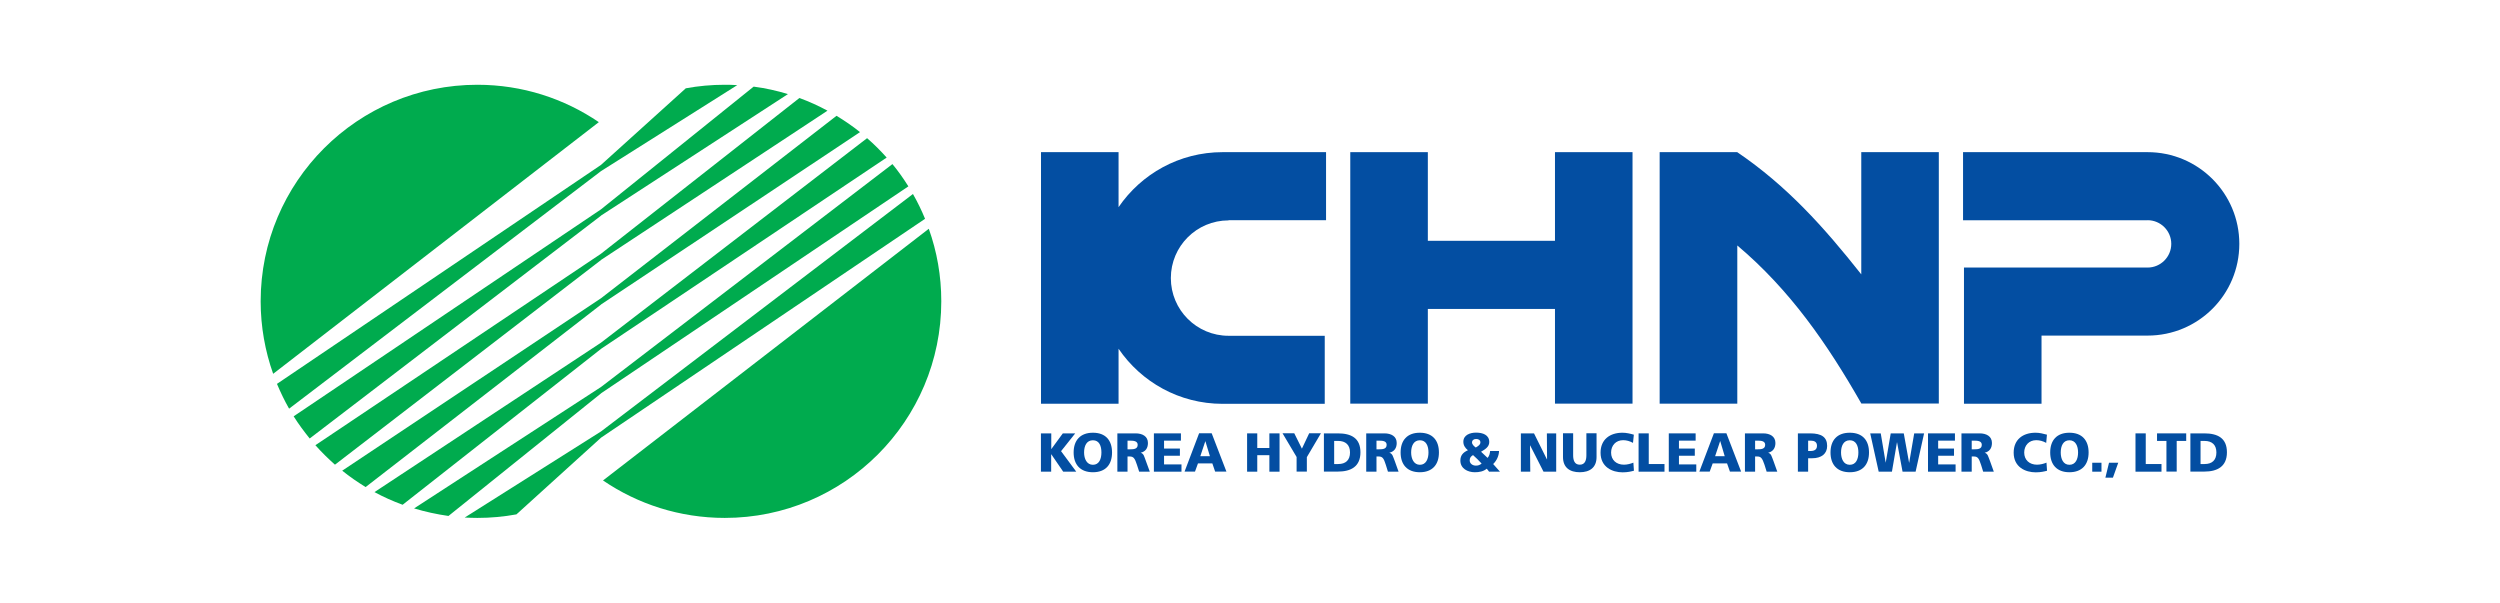 <svg width="224" height="54" viewBox="0 0 224 54" fill="none" xmlns="http://www.w3.org/2000/svg">
<g clip-path="url(#clip0_230_1784)">
<path d="M110.086 19.73H118.814V13.633H109.543C105.668 13.633 102.252 15.588 100.223 18.561V13.633H93.274V36.174H100.223V31.247C102.252 34.228 105.668 36.183 109.543 36.183H118.697V30.086H110.078C107.222 30.086 104.908 27.773 104.908 24.916C104.908 22.06 107.222 19.747 110.078 19.747L110.086 19.73Z" fill="#034EA2"/>
<path d="M139.326 13.633V21.576H127.934V13.633H120.985V36.166H127.934V27.681H139.326V36.166H146.274V13.633H139.326Z" fill="#034EA2"/>
<path d="M192.425 19.73C193.594 19.73 194.546 20.682 194.546 21.851C194.546 23.02 193.594 23.973 192.425 23.973H175.972V36.174H182.921V30.069H192.425C196.968 30.069 200.643 26.395 200.643 21.851C200.643 17.308 196.96 13.633 192.425 13.633H175.889V19.738H192.425V19.73Z" fill="#034EA2"/>
<path d="M148.713 36.166H155.662V21.993C160.372 25.969 163.705 30.771 166.778 36.158H173.718V13.633H166.77V24.582C163.429 20.356 160.122 16.665 155.654 13.633H148.705V36.174L148.713 36.166Z" fill="#034EA2"/>
<path d="M54.04 43.056C57.138 45.161 60.896 46.405 64.939 46.405C75.654 46.405 84.339 37.711 84.339 26.996C84.339 24.716 83.947 22.528 83.22 20.498L54.031 43.048L54.04 43.056Z" fill="#00AB4E"/>
<path d="M42.773 7.595C32.05 7.595 23.355 16.281 23.355 26.996C23.355 29.276 23.756 31.464 24.475 33.493L53.655 10.944C50.548 8.831 46.807 7.595 42.773 7.595Z" fill="#00AB4E"/>
<path d="M53.855 23.288L74.142 9.917C73.34 9.482 72.496 9.098 71.628 8.781L53.847 22.736L28.258 39.891C28.809 40.509 29.394 41.085 30.012 41.636L53.855 23.296V23.288Z" fill="#00AB4E"/>
<path d="M53.855 27.28L77.056 11.838C76.397 11.303 75.678 10.819 74.952 10.376L53.855 26.72L30.663 42.171C31.314 42.705 32.033 43.19 32.759 43.641L53.855 27.288V27.28Z" fill="#00AB4E"/>
<path d="M53.855 31.255L79.445 14.118C78.894 13.5 78.309 12.915 77.691 12.38L53.847 30.704L33.553 44.092C34.363 44.534 35.198 44.902 36.075 45.227L53.847 31.264L53.855 31.255Z" fill="#00AB4E"/>
<path d="M53.855 19.312L70.6 8.43C69.615 8.13 68.579 7.896 67.527 7.762L53.855 18.753L26.311 37.302C26.746 37.995 27.239 38.655 27.748 39.289L53.855 19.321V19.312Z" fill="#00AB4E"/>
<path d="M53.855 15.329L66.057 7.628C65.689 7.603 65.313 7.595 64.938 7.595C63.743 7.595 62.574 7.704 61.447 7.912L53.847 14.777L24.816 34.395C25.142 35.164 25.493 35.899 25.902 36.617L53.855 15.329Z" fill="#00AB4E"/>
<path d="M53.855 35.239L81.39 16.698C80.956 16.005 80.488 15.337 79.962 14.702L53.855 34.671L37.102 45.553C38.095 45.854 39.123 46.079 40.183 46.23L53.863 35.239H53.855Z" fill="#00AB4E"/>
<path d="M53.855 39.214L82.885 19.605C82.568 18.836 82.209 18.093 81.8 17.383L53.855 38.655L41.637 46.372C42.013 46.388 42.372 46.405 42.773 46.405C43.967 46.405 45.136 46.296 46.272 46.088L53.855 39.214Z" fill="#00AB4E"/>
<path d="M93.275 38.83H94.194V40.233H94.202L95.229 38.83H96.34L95.071 40.425L96.432 42.263H95.263L94.194 40.701H94.185V42.263H93.267V38.83H93.275Z" fill="#034EA2"/>
<path d="M97.134 40.542C97.134 39.949 97.359 39.448 97.927 39.448C98.495 39.448 98.687 39.958 98.687 40.542C98.687 41.127 98.478 41.645 97.927 41.645C97.376 41.645 97.134 41.11 97.134 40.542ZM96.198 40.542C96.198 41.636 96.8 42.313 97.927 42.313C99.055 42.313 99.639 41.636 99.639 40.542C99.639 39.448 99.055 38.772 97.927 38.772C96.8 38.772 96.198 39.448 96.198 40.542Z" fill="#034EA2"/>
<path d="M101.026 39.481H101.268C101.611 39.481 101.936 39.532 101.936 39.857C101.936 40.242 101.561 40.258 101.268 40.258H101.026V39.481ZM100.107 42.263H101.026V40.901H101.218C101.561 40.901 101.678 41.052 101.87 41.645L102.07 42.263H103.022L102.68 41.327C102.513 40.901 102.496 40.651 102.204 40.567C102.646 40.459 102.855 40.15 102.855 39.69C102.855 39.097 102.362 38.83 101.753 38.83H100.116V42.263H100.107Z" fill="#034EA2"/>
<path d="M103.389 38.83H105.811V39.481H104.299V40.191H105.719V40.834H104.299V41.611H105.861V42.263H103.389V38.83Z" fill="#034EA2"/>
<path d="M108.408 40.876H107.548L107.999 39.523L108.408 40.876ZM106.137 42.254H107.072L107.339 41.519H108.625L108.876 42.254H109.887L108.567 38.822H107.44L106.137 42.254Z" fill="#034EA2"/>
<path d="M111.74 38.83H112.651V40.141H113.736V38.83H114.647V42.263H113.736V40.784H112.651V42.263H111.74V38.83Z" fill="#034EA2"/>
<path d="M116.184 40.96L114.914 38.822H115.966L116.651 40.2L117.303 38.822H118.355L117.094 40.96V42.254H116.175V40.96H116.184Z" fill="#034EA2"/>
<path d="M119.541 39.507H119.9C120.56 39.507 120.961 39.857 120.961 40.542C120.961 41.227 120.576 41.578 119.9 41.578H119.541V39.507ZM118.622 42.254H119.875C121.044 42.254 121.896 41.803 121.896 40.526C121.896 39.248 121.061 38.83 119.875 38.83H118.622V42.263V42.254Z" fill="#034EA2"/>
<path d="M123.333 39.481H123.575C123.926 39.481 124.243 39.532 124.243 39.857C124.243 40.242 123.876 40.258 123.575 40.258H123.333V39.481ZM122.422 42.263H123.333V40.901H123.525C123.867 40.901 123.984 41.052 124.168 41.645L124.36 42.263H125.312L124.978 41.327C124.803 40.901 124.786 40.651 124.485 40.567C124.928 40.459 125.145 40.15 125.145 39.69C125.145 39.097 124.652 38.83 124.043 38.83H122.414V42.263H122.422Z" fill="#034EA2"/>
<path d="M126.439 40.542C126.439 39.949 126.664 39.448 127.224 39.448C127.783 39.448 127.992 39.958 127.992 40.542C127.992 41.127 127.767 41.645 127.224 41.645C126.681 41.645 126.439 41.11 126.439 40.542ZM125.495 40.542C125.495 41.636 126.096 42.313 127.216 42.313C128.335 42.313 128.928 41.636 128.928 40.542C128.928 39.448 128.343 38.772 127.216 38.772C126.088 38.772 125.495 39.448 125.495 40.542Z" fill="#034EA2"/>
<path d="M131.684 41.252C131.684 41.01 131.801 40.885 131.984 40.776C132.252 41.018 132.511 41.26 132.753 41.536C132.586 41.67 132.444 41.72 132.235 41.72C131.951 41.72 131.684 41.544 131.684 41.244V41.252ZM133.513 40.408C133.496 40.626 133.446 40.851 133.287 41.027C133.095 40.834 132.895 40.651 132.703 40.475C133.062 40.267 133.438 40.041 133.438 39.607C133.438 38.964 132.853 38.763 132.252 38.763C131.709 38.763 131.116 38.98 131.116 39.582C131.116 39.882 131.258 40.125 131.525 40.342C131.099 40.534 130.849 40.793 130.849 41.269C130.849 41.979 131.5 42.313 132.143 42.313C132.527 42.313 132.92 42.246 133.212 41.995C133.287 42.071 133.346 42.162 133.421 42.263H134.398L133.788 41.578C134.114 41.26 134.298 40.843 134.315 40.408H133.513ZM131.893 39.64C131.893 39.456 132.043 39.331 132.26 39.331C132.477 39.331 132.644 39.431 132.644 39.64C132.644 39.857 132.394 39.999 132.227 40.099C132.085 39.991 131.893 39.832 131.893 39.64Z" fill="#034EA2"/>
<path d="M136.278 38.83H137.447L138.6 41.152H138.616L138.6 38.83H139.435V42.263H138.299L137.105 39.916H137.088L137.113 42.263H136.27V38.83H136.278Z" fill="#034EA2"/>
<path d="M143.051 40.951C143.051 41.895 142.441 42.313 141.547 42.313C140.654 42.313 140.044 41.895 140.044 40.951V38.822H140.954V40.793C140.954 41.244 141.08 41.636 141.547 41.636C142.015 41.636 142.14 41.244 142.14 40.793V38.822H143.051V40.951Z" fill="#034EA2"/>
<path d="M146.392 42.179C146.133 42.246 145.84 42.321 145.381 42.321C144.471 42.321 143.41 41.862 143.41 40.559C143.41 39.373 144.254 38.772 145.373 38.772C145.724 38.772 146.066 38.855 146.392 38.947L146.317 39.682C146.024 39.523 145.74 39.44 145.431 39.44C144.78 39.44 144.354 39.916 144.354 40.55C144.354 41.219 144.83 41.636 145.506 41.636C145.799 41.636 146.108 41.553 146.35 41.453L146.4 42.171L146.392 42.179Z" fill="#034EA2"/>
<path d="M146.817 38.83H147.728V41.578H149.139V42.263H146.817V38.83Z" fill="#034EA2"/>
<path d="M149.523 38.83H151.929V39.481H150.434V40.191H151.854V40.834H150.434V41.611H151.987V42.263H149.523V38.83Z" fill="#034EA2"/>
<path d="M154.534 40.876H153.674L154.125 39.523H154.133L154.534 40.876ZM152.263 42.254H153.19L153.457 41.519H154.743L155.002 42.254H156.004L154.685 38.822H153.566L152.263 42.254Z" fill="#034EA2"/>
<path d="M157.257 39.481H157.49C157.841 39.481 158.159 39.532 158.159 39.857C158.159 40.242 157.783 40.258 157.49 40.258H157.257V39.481ZM156.338 42.263H157.257V40.901H157.449C157.783 40.901 157.9 41.052 158.1 41.645L158.292 42.263H159.244L158.91 41.327C158.735 40.901 158.718 40.651 158.426 40.567C158.86 40.459 159.077 40.15 159.077 39.69C159.077 39.097 158.584 38.83 157.975 38.83H156.346V42.263H156.338Z" fill="#034EA2"/>
<path d="M162.009 39.481H162.234C162.551 39.481 162.802 39.59 162.802 39.941C162.802 40.292 162.551 40.409 162.234 40.409H162.009V39.473V39.481ZM161.09 42.263H162.009V41.06H162.359C163.211 41.06 163.712 40.651 163.712 39.958C163.712 39.181 163.228 38.83 162.184 38.83H161.09V42.263Z" fill="#034EA2"/>
<path d="M164.957 40.542C164.957 39.949 165.183 39.448 165.742 39.448C166.302 39.448 166.511 39.958 166.511 40.542C166.511 41.127 166.302 41.645 165.742 41.645C165.183 41.645 164.957 41.11 164.957 40.542ZM164.014 40.542C164.014 41.636 164.615 42.313 165.742 42.313C166.87 42.313 167.463 41.636 167.463 40.542C167.463 39.448 166.878 38.772 165.742 38.772C164.607 38.772 164.014 39.448 164.014 40.542Z" fill="#034EA2"/>
<path d="M167.58 38.83H168.515L168.958 41.461L169.409 38.83H170.578L171.054 41.461H171.062L171.513 38.83H172.399L171.639 42.263H170.469L169.977 39.632H169.968L169.517 42.263H168.331L167.571 38.83H167.58Z" fill="#034EA2"/>
<path d="M172.749 38.83H175.163V39.481H173.659V40.191H175.079V40.834H173.659V41.611H175.221V42.263H172.749V38.83Z" fill="#034EA2"/>
<path d="M176.666 39.481H176.9C177.25 39.481 177.568 39.532 177.568 39.857C177.568 40.242 177.2 40.258 176.9 40.258H176.666V39.481ZM175.755 42.263H176.666V40.901H176.849C177.2 40.901 177.309 41.052 177.501 41.645L177.693 42.263H178.645L178.311 41.327C178.136 40.901 178.119 40.651 177.827 40.567C178.269 40.459 178.478 40.15 178.478 39.69C178.478 39.097 177.985 38.83 177.376 38.83H175.747V42.263H175.755Z" fill="#034EA2"/>
<path d="M183.415 42.179C183.156 42.246 182.863 42.321 182.396 42.321C181.485 42.321 180.425 41.862 180.425 40.559C180.425 39.373 181.26 38.772 182.387 38.772C182.738 38.772 183.072 38.855 183.406 38.947L183.34 39.682C183.047 39.523 182.755 39.44 182.446 39.44C181.794 39.44 181.369 39.916 181.369 40.55C181.369 41.219 181.845 41.636 182.513 41.636C182.813 41.636 183.122 41.553 183.365 41.453L183.415 42.171V42.179Z" fill="#034EA2"/>
<path d="M184.642 40.542C184.642 39.949 184.867 39.448 185.419 39.448C185.97 39.448 186.195 39.958 186.195 40.542C186.195 41.127 185.978 41.645 185.419 41.645C184.859 41.645 184.642 41.11 184.642 40.542ZM183.698 40.542C183.698 41.636 184.3 42.313 185.419 42.313C186.538 42.313 187.139 41.636 187.139 40.542C187.139 39.448 186.546 38.772 185.419 38.772C184.291 38.772 183.698 39.448 183.698 40.542Z" fill="#034EA2"/>
<path d="M187.465 41.461H188.292V42.263H187.465V41.461Z" fill="#034EA2"/>
<path d="M188.968 41.461H189.795L189.319 42.797H188.643L188.968 41.461Z" fill="#034EA2"/>
<path d="M191.34 38.83H192.259V41.578H193.67V42.263H191.34V38.83Z" fill="#034EA2"/>
<path d="M194.113 39.507H193.27V38.83H195.884V39.507H195.032V42.254H194.113V39.507Z" fill="#034EA2"/>
<path d="M197.169 39.507H197.528C198.196 39.507 198.589 39.857 198.589 40.542C198.589 41.227 198.205 41.578 197.528 41.578H197.169V39.507ZM196.259 42.254H197.503C198.672 42.254 199.533 41.803 199.533 40.526C199.533 39.248 198.697 38.83 197.503 38.83H196.259V42.263V42.254Z" fill="#034EA2"/>
</g>
<defs>
<clipPath id="clip0_230_1784">
<rect width="177.288" height="38.81" fill="white" transform="translate(23.355 7.595)"/>
</clipPath>
</defs>
</svg>
